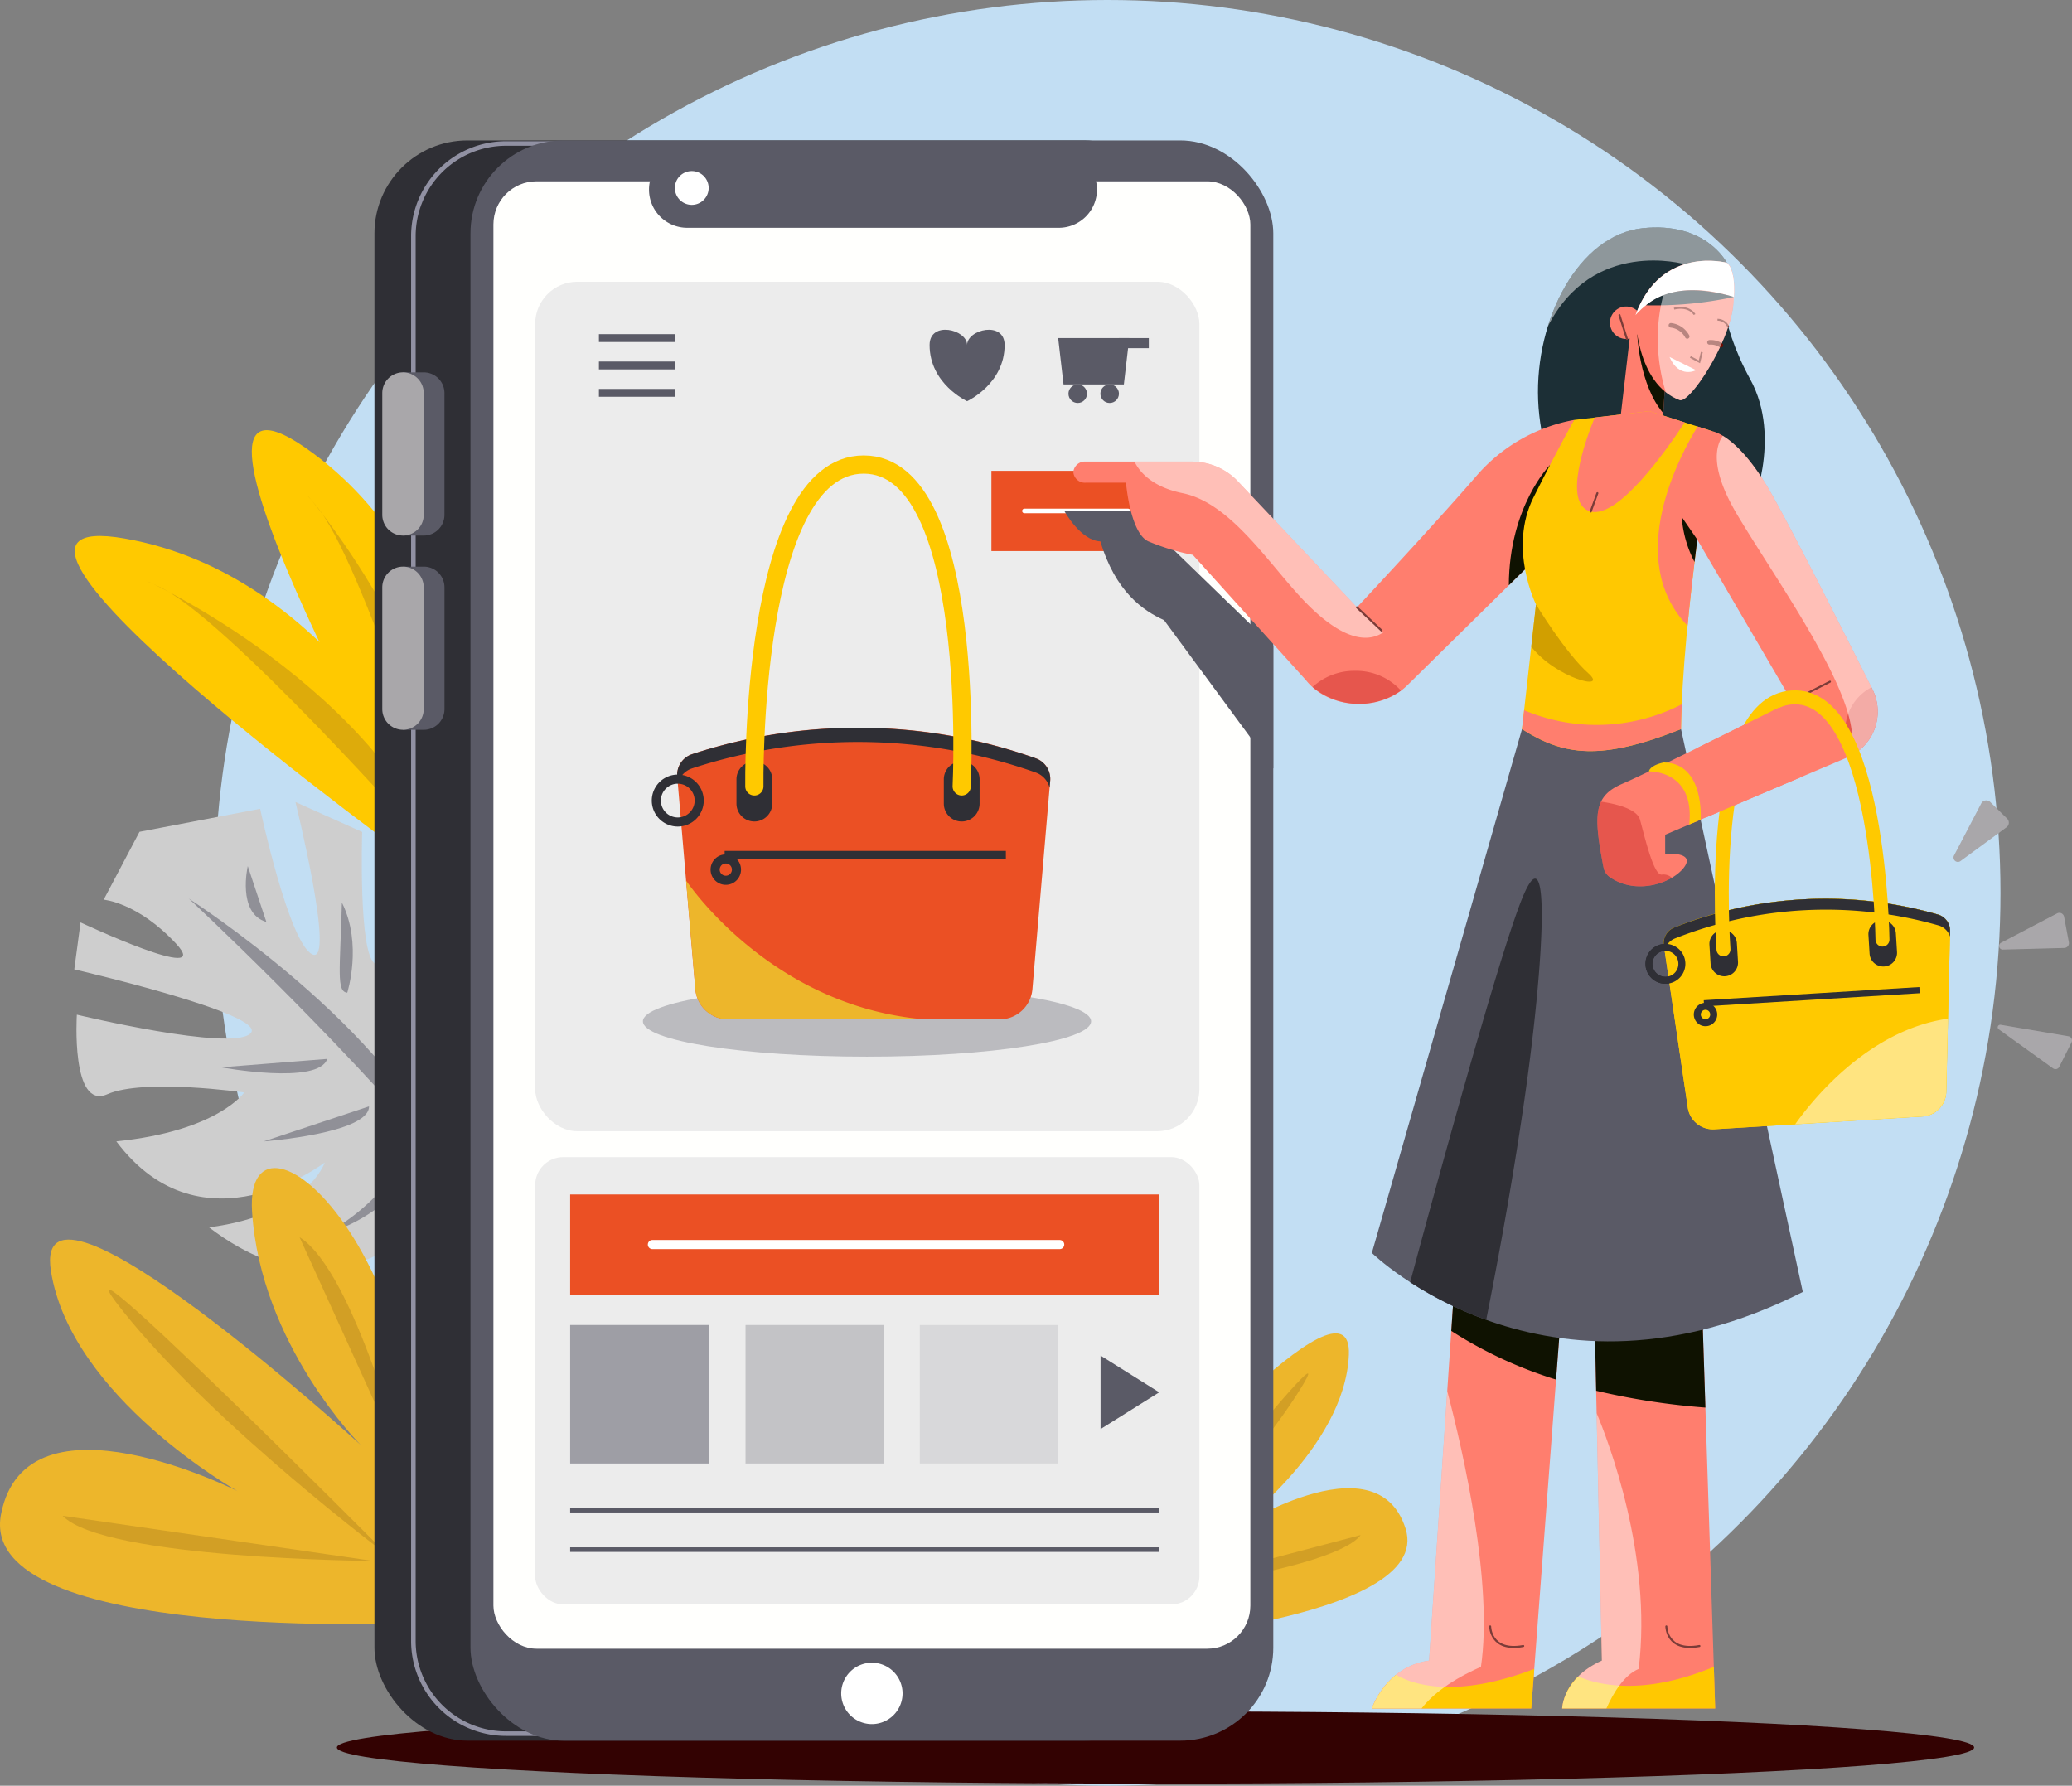 <svg xmlns="http://www.w3.org/2000/svg" width="424.659" height="366" viewBox="0 0 424.659 366">
  <rect x="0" y="0" width="424.659" height="366" fill="#808080" stroke="none"/>
  <g id="Group_896" data-name="Group 896" transform="translate(-763 -4616)">
    <circle id="Ellipse_17" data-name="Ellipse 17" cx="183" cy="183" r="183" transform="translate(807 4616)" fill="#c2def3"/>
    <g id="Group_684" data-name="Group 684" transform="translate(750.649 4498.565)">
      <ellipse id="Ellipse_10" data-name="Ellipse 10" cx="167.776" cy="7.409" rx="167.776" ry="7.409" transform="translate(81.397 468.191)" fill="#330202"/>
      <g id="Group_682" data-name="Group 682">
        <g id="Group_671" data-name="Group 671">
          <path id="Path_8170" data-name="Path 8170" d="M239.809,454.191s66.629-4.451,60.621-23.44-35.834.581-35.834.581,23.407-16.9,24.208-36.22-43.468,31.4-43.468,31.4,13.317-16.7,12.3-36.84S226.472,400.871,239.809,454.191Z" fill="#edb62b"/>
          <path id="Path_8171" data-name="Path 8171" d="M243.018,443.67s47.336-59.775,35.583-41.121S243.018,443.67,243.018,443.67Z" fill="#a87d1d" opacity="0.39"/>
          <path id="Path_8172" data-name="Path 8172" d="M291.222,432.056l-45.8,12.075S285.812,439.246,291.222,432.056Z" fill="#a87d1d" opacity="0.39"/>
          <path id="Path_8173" data-name="Path 8173" d="M250.953,394.328l-11.925,36.811S243.263,400.461,250.953,394.328Z" fill="#a87d1d" opacity="0.39"/>
        </g>
        <g id="Group_674" data-name="Group 674">
          <g id="Group_672" data-name="Group 672">
            <path id="Path_8174" data-name="Path 8174" d="M101.278,281.062S80.491,235.3,37.955,227.813s60.6,67.138,60.6,67.138Z" fill="#ffc900"/>
            <path id="Path_8175" data-name="Path 8175" d="M99.5,290.166S58.2,243.452,44.633,237.523s36.462,13.391,55.341,50.2Z" fill="#a87d1d" opacity="0.39"/>
          </g>
          <g id="Group_673" data-name="Group 673">
            <path id="Path_8176" data-name="Path 8176" d="M110.164,283.991s.228-50.257-35.289-74.832,27.016,86.316,27.016,86.316Z" fill="#ffc900"/>
            <path id="Path_8177" data-name="Path 8177" d="M104.741,291.518s-18-59.691-27.854-70.747,27.534,27.4,29.31,68.726Z" fill="#a87d1d" opacity="0.39"/>
          </g>
        </g>
        <g id="Group_675" data-name="Group 675">
          <path id="Path_8178" data-name="Path 8178" d="M105.863,359.3s-19.192,33.686-50.669,9.694c20.136-2.6,23.719-13.292,23.719-13.292S53.82,374.881,36.19,351.367c20.855-2.115,26.221-10.019,26.221-10.019s-20.572-2.943-28.068.367S28.1,325.4,28.1,325.4s31.833,7.666,35.61,3.817-36.135-13.1-36.135-13.1l1.285-9.626s27.475,12.877,19.6,4.38-14.86-9.038-14.86-9.038l7.343-13.91L65.667,283.2s5.912,27.632,10.711,29.84S72.9,281.813,72.9,281.813l13.68,6.137s-.812,25.167,2.665,27,3.8-22.613,3.8-22.613,9.342,6.342,7.491,26.08c3.477,1.835,10.91-8.341,8.575-17.273C123.078,331.616,116.889,351.559,105.863,359.3Z" fill="#cecece"/>
          <path id="Path_8179" data-name="Path 8179" d="M51.059,301.625s42.052,26.971,52.3,54.4C80.7,329.094,51.059,301.625,51.059,301.625Z" fill="#5a5a66" opacity="0.53"/>
          <path id="Path_8180" data-name="Path 8180" d="M79.421,334.467l-21.748,1.725S77.616,339.888,79.421,334.467Z" fill="#5a5a66" opacity="0.53"/>
          <path id="Path_8181" data-name="Path 8181" d="M87.982,344.2l-21.568,7.172S88.021,349.752,87.982,344.2Z" fill="#5a5a66" opacity="0.53"/>
          <path id="Path_8182" data-name="Path 8182" d="M95.284,354.777a41.746,41.746,0,0,1-16.123,15.468C87.078,368.121,97.266,360.894,95.284,354.777Z" fill="#5a5a66" opacity="0.53"/>
          <path id="Path_8183" data-name="Path 8183" d="M101.3,345.262s8.868-12.415,8.611-19.065C110.128,337.93,106.648,346.025,101.3,345.262Z" fill="#5a5a66" opacity="0.53"/>
          <path id="Path_8184" data-name="Path 8184" d="M90.789,331.074s6.35-11.162,4.86-20.012C97.88,324.846,94.333,330.3,90.789,331.074Z" fill="#5a5a66" opacity="0.53"/>
          <path id="Path_8185" data-name="Path 8185" d="M83.523,320.893s3.172-9.945-1.1-18.466C82.036,316.306,81.256,320.718,83.523,320.893Z" fill="#5a5a66" opacity="0.53"/>
          <path id="Path_8186" data-name="Path 8186" d="M66.947,306.4l-3.815-11.451S60.892,304.634,66.947,306.4Z" fill="#5a5a66" opacity="0.53"/>
        </g>
        <g id="Group_676" data-name="Group 676">
          <path id="Path_8187" data-name="Path 8187" d="M97.975,450.082s-90.6,4.23-85.409-22.319,48.448-4.722,48.448-4.722S26.83,403.835,22.78,377.881s63.484,35.692,63.484,35.692S65.728,393.088,64.01,365.746,107.782,376.077,97.975,450.082Z" fill="#edb62b"/>
          <path id="Path_8188" data-name="Path 8188" d="M92.029,436.377s-73.064-73.4-54.337-50.027S92.029,436.377,92.029,436.377Z" fill="#a87d1d" opacity="0.39"/>
          <path id="Path_8189" data-name="Path 8189" d="M25.193,428.109l63.667,9.258S33.6,436.981,25.193,428.109Z" fill="#a87d1d" opacity="0.39"/>
          <path id="Path_8190" data-name="Path 8190" d="M73.741,371.008l21.747,47.845S85.06,378.1,73.741,371.008Z" fill="#a87d1d" opacity="0.39"/>
        </g>
        <rect id="Rectangle_635" data-name="Rectangle 635" width="164.537" height="327.984" rx="19.059" transform="translate(89.094 146.217)" fill="#2f2f35"/>
        <path id="Path_8191" data-name="Path 8191" d="M116.133,472.76H242.551a19,19,0,0,0,19.059-18.94V165.782a19,19,0,0,0-19.059-18.939H116.133a19,19,0,0,0-19.06,18.939V453.82A19,19,0,0,0,116.133,472.76Z" fill="none" stroke="#9191a3" stroke-width="0.933"/>
        <rect id="Rectangle_636" data-name="Rectangle 636" width="164.537" height="327.984" rx="19.059" transform="translate(108.776 146.217)" fill="#5a5a66"/>
        <rect id="Rectangle_637" data-name="Rectangle 637" width="155.135" height="300.758" rx="8.836" transform="translate(113.477 154.597)" fill="#fffffd"/>
        <path id="Path_8192" data-name="Path 8192" d="M184.757,464.514a6.287,6.287,0,1,0,6.287-6.287A6.287,6.287,0,0,0,184.757,464.514Z" fill="#fff"/>
        <g id="Group_677" data-name="Group 677">
          <path id="Path_8193" data-name="Path 8193" d="M99.2,193.757A4.247,4.247,0,0,1,103.443,198v24.95A4.247,4.247,0,0,1,99.2,227.2H94.95V193.757Z" fill="#5a5a66"/>
          <path id="Path_8194" data-name="Path 8194" d="M90.7,222.954A4.247,4.247,0,0,0,94.95,227.2h0a4.248,4.248,0,0,0,4.247-4.247V198a4.248,4.248,0,0,0-4.247-4.247h0A4.247,4.247,0,0,0,90.7,198Z" fill="#a9a7aa"/>
        </g>
        <g id="Group_678" data-name="Group 678">
          <path id="Path_8195" data-name="Path 8195" d="M99.2,233.571a4.246,4.246,0,0,1,4.246,4.247v24.95a4.246,4.246,0,0,1-4.246,4.246H94.95V233.571Z" fill="#5a5a66"/>
          <path id="Path_8196" data-name="Path 8196" d="M90.7,262.768a4.246,4.246,0,0,0,4.247,4.246h0a4.247,4.247,0,0,0,4.247-4.246v-24.95a4.247,4.247,0,0,0-4.247-4.247h0a4.246,4.246,0,0,0-4.247,4.247Z" fill="#a9a7aa"/>
        </g>
        <rect id="Rectangle_638" data-name="Rectangle 638" width="136.135" height="174.105" rx="8.638" transform="translate(122.036 175.184)" fill="#ececec"/>
        <rect id="Rectangle_639" data-name="Rectangle 639" width="136.135" height="91.671" rx="5.747" transform="translate(122.036 354.598)" fill="#ececec"/>
        <path id="Path_8197" data-name="Path 8197" d="M237.177,156.3a7.825,7.825,0,0,1-7.825,7.825h-76.16a7.825,7.825,0,0,1-7.825-7.825h0a7.824,7.824,0,0,1,7.825-7.824h76.16a7.825,7.825,0,0,1,7.825,7.824Z" fill="#5a5a66"/>
        <g id="Group_679" data-name="Group 679">
          <line id="Line_13" data-name="Line 13" x2="15.568" transform="translate(135.102 186.73)" fill="none" stroke="#5a5a66" stroke-width="1.611"/>
          <line id="Line_14" data-name="Line 14" x2="15.568" transform="translate(135.102 192.343)" fill="none" stroke="#5a5a66" stroke-width="1.611"/>
          <line id="Line_15" data-name="Line 15" x2="15.568" transform="translate(135.102 197.955)" fill="none" stroke="#5a5a66" stroke-width="1.611"/>
        </g>
        <path id="Path_8198" data-name="Path 8198" d="M210.561,188.151c0-3.222-7.688-5.027-7.688,0,0,7.991,7.688,11.513,7.688,11.513s7.688-3.522,7.688-11.513C218.249,183.124,210.561,184.929,210.561,188.151Z" fill="#5a5a66"/>
        <g id="Group_680" data-name="Group 680">
          <path id="Path_8199" data-name="Path 8199" d="M242.688,196.231H230.325l-1.1-9.5h14.568Z" fill="#5a5a66"/>
          <circle id="Ellipse_11" data-name="Ellipse 11" cx="1.9" cy="1.9" r="1.9" transform="translate(231.334 196.231)" fill="#5a5a66"/>
          <circle id="Ellipse_12" data-name="Ellipse 12" cx="1.9" cy="1.9" r="1.9" transform="translate(237.879 196.231)" fill="#5a5a66"/>
          <rect id="Rectangle_640" data-name="Rectangle 640" width="6.123" height="2.069" transform="translate(241.679 186.73)" fill="#5a5a66"/>
        </g>
        <rect id="Rectangle_641" data-name="Rectangle 641" width="120.727" height="20.531" transform="translate(129.206 362.253)" fill="#eb5024"/>
        <rect id="Rectangle_642" data-name="Rectangle 642" width="28.388" height="28.388" transform="translate(129.206 389.006)" fill="#5a5a66" opacity="0.53"/>
        <rect id="Rectangle_643" data-name="Rectangle 643" width="28.388" height="28.388" transform="translate(165.148 389.006)" fill="#5a5a66" opacity="0.28"/>
        <rect id="Rectangle_644" data-name="Rectangle 644" width="28.387" height="28.388" transform="translate(200.868 389.006)" fill="#5a5a66" opacity="0.13"/>
        <path id="Path_8200" data-name="Path 8200" d="M237.912,395.276v15.058l12.021-7.529Z" fill="#5a5a66"/>
        <line id="Line_16" data-name="Line 16" x2="120.727" transform="translate(129.206 426.957)" fill="none" stroke="#5a5a66" stroke-width="0.942"/>
        <line id="Line_17" data-name="Line 17" x2="120.727" transform="translate(129.206 435.045)" fill="none" stroke="#5a5a66" stroke-width="0.942"/>
        <line id="Line_18" data-name="Line 18" x2="83.486" transform="translate(146.056 372.519)" fill="none" stroke="#fff" stroke-linecap="round" stroke-width="1.866"/>
        <path id="Path_8201" data-name="Path 8201" d="M157.593,155.96a3.462,3.462,0,1,1-3.461-3.462A3.461,3.461,0,0,1,157.593,155.96Z" fill="#fff"/>
        <path id="Path_8419" data-name="Path 8419" d="M0,0H35.382V16.444H0Z" transform="translate(215.543 213.937)" fill="#eb5024"/>
        <path id="Path_8420" data-name="Path 8420" d="M0,0H21.233" transform="translate(222.314 222.159)" fill="none" stroke="#fff" stroke-linecap="round" stroke-width="0.942"/>
        <path id="Path_8202" data-name="Path 8202" d="M230.527,222.222s3.287,6.012,7.352,6.172c3.065,10.31,8.776,14.227,13.046,16.143l22.388,30.417v-25.04l-28.572-27.692Z" fill="#5a5a66" style="mix-blend-mode: multiply;isolation: isolate"/>
        <g id="Group_681" data-name="Group 681">
          <ellipse id="Ellipse_13" data-name="Ellipse 13" cx="45.928" cy="7.24" rx="45.928" ry="7.24" transform="translate(144.116 319.527)" fill="#5a5a66" opacity="0.33"/>
          <path id="Path_8203" data-name="Path 8203" d="M188.207,266.6a107.16,107.16,0,0,0-34.041,5.421,4.48,4.48,0,0,0-3.014,4.635l3.713,43.522a6.765,6.765,0,0,0,6.74,6.191h55.6a6.766,6.766,0,0,0,6.741-6.191l3.643-42.7a4.488,4.488,0,0,0-2.911-4.6A106.454,106.454,0,0,0,188.207,266.6Z" fill="#eb5024"/>
          <path id="Path_8204" data-name="Path 8204" d="M151.273,278.075a4.455,4.455,0,0,1,2.893-3.143,109.339,109.339,0,0,1,70.509.854,4.463,4.463,0,0,1,2.79,3.11l.121-1.42a4.488,4.488,0,0,0-2.911-4.6,109.339,109.339,0,0,0-70.509-.854,4.48,4.48,0,0,0-3.014,4.635Z" fill="#2f2f35"/>
          <path id="Path_8205" data-name="Path 8205" d="M155.653,281.517a4.392,4.392,0,1,1-4.391-4.391A4.391,4.391,0,0,1,155.653,281.517Z" fill="none" stroke="#2f2f35" stroke-width="1.866"/>
          <rect id="Rectangle_646" data-name="Rectangle 646" width="57.638" height="1.647" transform="translate(160.868 291.836)" fill="#2f2f35"/>
          <path id="Path_8206" data-name="Path 8206" d="M163.293,295.669a2.186,2.186,0,1,1-2.186-2.186A2.186,2.186,0,0,1,163.293,295.669Z" fill="none" stroke="#2f2f35" stroke-width="1.866"/>
          <path id="Path_8207" data-name="Path 8207" d="M170.626,282.139a3.667,3.667,0,0,1-3.667,3.667h0a3.666,3.666,0,0,1-3.666-3.667v-4.976a3.666,3.666,0,0,1,3.666-3.667h0a3.667,3.667,0,0,1,3.667,3.667Z" fill="#2f2f35"/>
          <path id="Path_8208" data-name="Path 8208" d="M205.788,282.139a3.667,3.667,0,0,0,3.667,3.667h0a3.666,3.666,0,0,0,3.666-3.667v-4.976a3.666,3.666,0,0,0-3.666-3.667h0a3.667,3.667,0,0,0-3.667,3.667Z" fill="#2f2f35"/>
          <path id="Path_8209" data-name="Path 8209" d="M166.959,278.614s-.964-65.966,22.41-65.966,20.086,65.966,20.086,65.966" fill="none" stroke="#ffc900" stroke-linecap="round" stroke-width="3.733"/>
          <path id="Path_8210" data-name="Path 8210" d="M152.964,297.9h0l1.9,22.28a6.765,6.765,0,0,0,6.74,6.191h40.41C170.123,323.819,152.964,297.9,152.964,297.9Z" fill="#edb62b"/>
        </g>
      </g>
      <g id="Group_683" data-name="Group 683" transform="translate(1 -8)">
        <path id="Path_8211" data-name="Path 8211" d="M360.146,391.623,362.88,475.6H331.517s.129-6.2,8.141-9.808l-1.572-74.058Z" fill="#ff7e6e"/>
        <path id="Path_8212" data-name="Path 8212" d="M331.517,391.623l-6.33,83.976H292.516s2.812-8.594,11.731-9.808l5.564-82.684Z" fill="#ff7e6e"/>
        <path id="Path_8213" data-name="Path 8213" d="M360.146,391.623l-22.06.11s0,.009.4,18.749a145.487,145.487,0,0,0,22.389,3.453Z" fill="#0f1201"/>
        <path id="Path_8214" data-name="Path 8214" d="M308.794,398.223a87.952,87.952,0,0,0,21.473,9.974l1.25-16.574-21.706-8.516S309.811,383.114,308.794,398.223Z" fill="#0f1201"/>
        <path id="Path_8215" data-name="Path 8215" d="M323.29,274.871,292.516,382.234s35.468,34.773,88.324,8L355.881,274.871l-24.364,1.3Z" fill="#5a5a66"/>
        <path id="Path_8216" data-name="Path 8216" d="M365.263,179.3s-4.2-8.485-17.26-7.094-22.08,18.56-21.41,35.268,11.253,31.149,11.253,31.149l32.214-8.24s6.707-15.019,0-27.213-6.013-21.227-6.013-21.227Z" fill="#1c2f36"/>
        <path id="Path_8217" data-name="Path 8217" d="M333.983,211.5a34.661,34.661,0,0,0-20.032,11.475c-8.718,10.084-24.494,26.942-24.494,26.942l-24.621-26.055a13,13,0,0,0-9.428-3.821H233.89a2.376,2.376,0,0,0-2.556,2.141v.043a2.376,2.376,0,0,0,2.556,2.141h8.238s.83,10.282,4.567,12.021a47.6,47.6,0,0,0,9.133,2.781l23.2,25.7c4.815,6.023,15.169,6.522,20.775,1l26.6-26.2Z" fill="#ff7e6e"/>
        <path id="Path_8218" data-name="Path 8218" d="M345.543,193.174l-2.28,19.683,8.76,1.08.72-12.257-4.08-9.282Z" fill="#ff7e6e"/>
        <path id="Path_8219" data-name="Path 8219" d="M346.768,192.869l.147,1.138s.371,10.318,5.332,16.112l.5-8.439-4.08-9.282Z" fill="#0f1201"/>
        <path id="Path_8220" data-name="Path 8220" d="M346.543,190.017s0,14.08,9.12,17.44c2.08.48,9.92-11.36,10.88-19.2s-1.28-8.96-1.28-8.96S351.823,175.617,346.543,190.017Z" fill="#ff7e6e"/>
        <path id="Path_8221" data-name="Path 8221" d="M347.964,191.428a3.325,3.325,0,1,1-3.475-3.167A3.324,3.324,0,0,1,347.964,191.428Z" fill="#ff7e6e"/>
        <path id="Path_8222" data-name="Path 8222" d="M357.153,194.394a4.35,4.35,0,0,0-3.35-2.28" fill="none" stroke="#700b00" stroke-linecap="round" stroke-width="0.933"/>
        <path id="Path_8223" data-name="Path 8223" d="M361.714,195.606a3.76,3.76,0,0,1,2.333.6" fill="none" stroke="#700b00" stroke-linecap="round" stroke-width="0.933"/>
        <path id="Path_8224" data-name="Path 8224" d="M360.146,197.6l-.5,2-1.853-1" fill="none" stroke="#700b00" stroke-width="0.384"/>
        <path id="Path_8225" data-name="Path 8225" d="M353.518,198.6l5.452,2.709S355.514,203.161,353.518,198.6Z" fill="#fff"/>
        <path id="Path_8226" data-name="Path 8226" d="M326.406,239.663l1.8-6.7.832-12.245s-8.383,8.4-8.451,24.677Z" fill="#0f1201"/>
        <path id="Path_8227" data-name="Path 8227" d="M358.65,189.9s-1-1.924-4.2-1.211" fill="none" stroke="#700b00" stroke-width="0.384"/>
        <path id="Path_8228" data-name="Path 8228" d="M363.353,190.973a2.408,2.408,0,0,1,2.206,1.425" fill="none" stroke="#700b00" stroke-width="0.384"/>
        <path id="Path_8229" data-name="Path 8229" d="M366.718,186.369c.4-6.122-1.455-7.072-1.455-7.072s-13.44-3.68-18.72,10.72C353.26,182.467,363.3,185.147,366.718,186.369Z" fill="#fff"/>
        <path id="Path_8230" data-name="Path 8230" d="M349.383,209.7l12.995,4.148s-6.245,38.6-6.5,61.027c-16.421,6.52-23.985,5.477-32.591,0l2.869-25.558s-5.738-11.475-.522-21.907,8.346-15.909,8.346-15.909Z" fill="#ffc801"/>
        <path id="Path_8231" data-name="Path 8231" d="M362.378,213.844s5.248.783,12.029,12.779c4.586,8.114,14.659,28.038,20.7,40.085a10.206,10.206,0,0,1-5.143,13.971L352.63,296.518v3.912s6.435-.522,3.8,2.869c-2.475,3.189-9.826,5.686-15.225,1.845A3.059,3.059,0,0,1,340,303.229c-2.1-10.875-2.038-14.619,3.83-17.143,6.065-2.608,34.753-16.952,34.753-16.952l-19.532-33.383-6.418,1.826Z" fill="#ff7e6e"/>
        <path id="Path_8232" data-name="Path 8232" d="M264.836,223.859a13,13,0,0,0-9.428-3.821H243.86c.967,1.981,3.475,5.18,9.855,6.475,9.538,1.935,17.1,13.6,24.093,21.2s12.877,10.122,17.075,7.323c-2.441-2.345-4.177-4.034-5.361-5.2l-.065.07Z" fill="#fff" opacity="0.5" style="mix-blend-mode: overlay;isolation: isolate"/>
        <path id="Path_8233" data-name="Path 8233" d="M349.383,209.7l-11.2,1.31c-1.751,4.286-6.72,17.736-.81,19.269,5.636,1.461,15.535-12.593,19.264-18.264Z" fill="#ff7e6e"/>
        <path id="Path_8234" data-name="Path 8234" d="M336.852,263.4c-4.695-4.173-10.693-14.083-10.693-14.083s0,.011-.972,8.654C330.186,264.413,341.2,267.26,336.852,263.4Z" fill="#d19f00"/>
        <path id="Path_8235" data-name="Path 8235" d="M355.881,274.871c.018-1.613.07-3.317.146-5.078a38.154,38.154,0,0,1-32.3,1.206c-.138,1.225-.282,2.505-.435,3.872C331.9,280.348,339.46,281.391,355.881,274.871Z" fill="#ff7e6e"/>
        <path id="Path_8236" data-name="Path 8236" d="M389.533,275.182a9.964,9.964,0,0,0,1.368,5.04,10.2,10.2,0,0,0,4.206-13.514l-.2-.406A10.027,10.027,0,0,0,389.533,275.182Z" fill="#cd2e2b" opacity="0.49"/>
        <path id="Path_8237" data-name="Path 8237" d="M298.481,266.978a12.372,12.372,0,0,0-9.408-4.052,12.6,12.6,0,0,0-8.713,3.319A14.893,14.893,0,0,0,298.481,266.978Z" fill="#cd2e2b" opacity="0.49"/>
        <line id="Line_20" data-name="Line 20" x2="5.036" y2="4.75" transform="translate(289.457 249.914)" fill="none" stroke="#7b3c38" stroke-linecap="round" stroke-width="0.41"/>
        <line id="Line_21" data-name="Line 21" y1="3.986" x2="7.824" transform="translate(378.58 265.147)" fill="none" stroke="#7b3c38" stroke-linecap="round" stroke-width="0.41"/>
        <path id="Path_8238" data-name="Path 8238" d="M362.378,213.844l-3.1-.99c-3.427,5.556-15.246,27.081-2.067,40.84C359.112,234.033,362.378,213.844,362.378,213.844Z" fill="#ff7e6e"/>
        <line id="Line_22" data-name="Line 22" y1="3.762" x2="1.363" transform="translate(337.373 226.513)" fill="none" stroke="#7b3c38" stroke-linecap="round" stroke-width="0.41"/>
        <line id="Line_23" data-name="Line 23" x2="1.533" y2="4.886" transform="translate(343.263 190.017)" fill="none" stroke="#7b3c38" stroke-linecap="round" stroke-width="0.41"/>
        <path id="Path_8239" data-name="Path 8239" d="M374.407,226.623c-4.206-7.44-7.82-10.565-9.96-11.867-1.6,2.262-2.552,6.97,3.017,16.288,9.156,15.319,28.007,41.124,22.5,49.635a10.206,10.206,0,0,0,5.143-13.971C389.066,254.661,378.993,234.737,374.407,226.623Z" fill="#fff" opacity="0.5" style="mix-blend-mode: overlay;isolation: isolate"/>
        <path id="Path_8240" data-name="Path 8240" d="M359.213,236.034l-3.186-4.638a23.322,23.322,0,0,0,2.617,9.208Z" fill="#0f1201"/>
        <path id="Path_8241" data-name="Path 8241" d="M334.826,469.034a10.5,10.5,0,0,0-3.309,6.565H362.88l-.277-8.528h0C347.744,473.247,338.374,470.6,334.826,469.034Z" fill="#ffc801"/>
        <path id="Path_8242" data-name="Path 8242" d="M297.468,468.7a16.453,16.453,0,0,0-4.952,6.9h32.671l.611-8.1C309.837,473.567,301.157,470.814,297.468,468.7Z" fill="#ffc801"/>
        <path id="Path_8243" data-name="Path 8243" d="M316.764,458.782s0,5.275,6.783,4.019" fill="none" stroke="#7b3c38" stroke-linecap="round" stroke-width="0.41"/>
        <path id="Path_8244" data-name="Path 8244" d="M352.871,458.782s0,5.275,6.782,4.019" fill="none" stroke="#7b3c38" stroke-linecap="round" stroke-width="0.41"/>
        <path id="Path_8245" data-name="Path 8245" d="M380.308,309.8a82.329,82.329,0,0,0-25.847,5.761,3.441,3.441,0,0,0-2.093,3.7l4.9,33.2a5.2,5.2,0,0,0,5.46,4.429l42.633-2.62a5.2,5.2,0,0,0,4.877-5.065l.781-32.917a3.446,3.446,0,0,0-2.449-3.39A81.792,81.792,0,0,0,380.308,309.8Z" fill="#ffc900"/>
        <path id="Path_8246" data-name="Path 8246" d="M352.528,320.34a3.422,3.422,0,0,1,2.07-2.547,84,84,0,0,1,54.108-2.668,3.431,3.431,0,0,1,2.285,2.254l.026-1.1a3.446,3.446,0,0,0-2.449-3.39,84,84,0,0,0-54.107,2.668,3.441,3.441,0,0,0-2.093,3.7Z" fill="#2f2f35"/>
        <path id="Path_8247" data-name="Path 8247" d="M356.048,322.773a3.373,3.373,0,1,1-3.574-3.161A3.373,3.373,0,0,1,356.048,322.773Z" fill="none" stroke="#2f2f35" stroke-width="1.434"/>
        <rect id="Rectangle_647" data-name="Rectangle 647" width="44.281" height="1.265" transform="matrix(0.998, -0.061, 0.061, 0.998, 360.534, 330.44)" fill="#2f2f35"/>
        <path id="Path_8248" data-name="Path 8248" d="M362.574,333.265a1.68,1.68,0,1,1-1.78-1.574A1.679,1.679,0,0,1,362.574,333.265Z" fill="none" stroke="#2f2f35" stroke-width="1.434"/>
        <path id="Path_8249" data-name="Path 8249" d="M367.559,322.544a2.817,2.817,0,0,1-2.639,2.984h0a2.816,2.816,0,0,1-2.984-2.638l-.234-3.816a2.817,2.817,0,0,1,2.638-2.985h0a2.818,2.818,0,0,1,2.985,2.639Z" fill="#2f2f35"/>
        <path id="Path_8250" data-name="Path 8250" d="M394.522,320.887a2.818,2.818,0,0,0,2.984,2.639h0a2.817,2.817,0,0,0,2.639-2.984l-.234-3.816a2.817,2.817,0,0,0-2.985-2.639h0a2.816,2.816,0,0,0-2.638,2.984Z" fill="#2f2f35"/>
        <path id="Path_8251" data-name="Path 8251" d="M380.308,309.8a82.329,82.329,0,0,0-25.847,5.761,3.441,3.441,0,0,0-2.093,3.7l4.9,33.2a5.2,5.2,0,0,0,5.46,4.429l42.633-2.62a5.2,5.2,0,0,0,4.877-5.065l.781-32.917a3.446,3.446,0,0,0-2.449-3.39A81.792,81.792,0,0,0,380.308,309.8Z" fill="#ffc900"/>
        <path id="Path_8252" data-name="Path 8252" d="M352.528,320.34a3.422,3.422,0,0,1,2.07-2.547,84,84,0,0,1,54.108-2.668,3.431,3.431,0,0,1,2.285,2.254l.026-1.1a3.446,3.446,0,0,0-2.449-3.39,84,84,0,0,0-54.107,2.668,3.441,3.441,0,0,0-2.093,3.7Z" fill="#2f2f35"/>
        <path id="Path_8253" data-name="Path 8253" d="M356.048,322.773a3.373,3.373,0,1,1-3.574-3.161A3.373,3.373,0,0,1,356.048,322.773Z" fill="none" stroke="#2f2f35" stroke-width="1.434"/>
        <rect id="Rectangle_648" data-name="Rectangle 648" width="44.281" height="1.265" transform="matrix(0.998, -0.061, 0.061, 0.998, 360.534, 330.44)" fill="#2f2f35"/>
        <path id="Path_8254" data-name="Path 8254" d="M362.574,333.265a1.68,1.68,0,1,1-1.78-1.574A1.679,1.679,0,0,1,362.574,333.265Z" fill="none" stroke="#2f2f35" stroke-width="1.434"/>
        <path id="Path_8255" data-name="Path 8255" d="M367.559,322.544a2.817,2.817,0,0,1-2.639,2.984h0a2.816,2.816,0,0,1-2.984-2.638l-.234-3.816a2.817,2.817,0,0,1,2.638-2.985h0a2.818,2.818,0,0,1,2.985,2.639Z" fill="#2f2f35"/>
        <path id="Path_8256" data-name="Path 8256" d="M394.522,320.887a2.818,2.818,0,0,0,2.984,2.639h0a2.817,2.817,0,0,0,2.639-2.984l-.234-3.816a2.817,2.817,0,0,0-2.985-2.639h0a2.816,2.816,0,0,0-2.638,2.984Z" fill="#2f2f35"/>
        <path id="Path_8257" data-name="Path 8257" d="M364.581,320.014s-3.847-50.538,14.076-51.64,18.51,49.637,18.51,49.637" fill="none" stroke="#ffc900" stroke-linecap="round" stroke-width="2.868"/>
        <path id="Path_8258" data-name="Path 8258" d="M359.218,278.728l16.828-8.33,4.655,14.211-19.8,8.4Z" fill="#ff7e6e"/>
        <path id="Path_8259" data-name="Path 8259" d="M411.82,300.792l5.58-10.683a1.174,1.174,0,0,1,1.864-.292l3.449,3.4a1.173,1.173,0,0,1-.13,1.781l-9.437,6.93A.9.9,0,0,1,411.82,300.792Z" fill="#a9a7aa"/>
        <path id="Path_8260" data-name="Path 8260" d="M421.47,318.661l11.494-6.022a.983.983,0,0,1,1.422.689l.981,5.235a.982.982,0,0,1-.939,1.163l-12.594.335A.742.742,0,0,1,421.47,318.661Z" fill="#a9a7aa"/>
        <path id="Path_8261" data-name="Path 8261" d="M421.387,335.469l13.9,2.355a.867.867,0,0,1,.63,1.244l-2.519,5.02a.866.866,0,0,1-1.281.315L421,336.4A.518.518,0,0,1,421.387,335.469Z" fill="#a9a7aa"/>
        <path id="Path_8262" data-name="Path 8262" d="M349.307,283.543s9.455-.356,8.257,10.882l2.333-.99s.888-11.581-7.566-11.731C349.307,282.371,349.307,283.543,349.307,283.543Z" fill="#ffc900"/>
        <path id="Path_8263" data-name="Path 8263" d="M351.979,304.687c-1.681.36-3.542-7.743-4.5-11.224-.624-2.265-5-3.284-7.99-3.721-1.273,2.67-.807,6.682.51,13.487a3.059,3.059,0,0,0,1.212,1.915c4.147,2.951,9.438,2.157,12.794.187A2.535,2.535,0,0,0,351.979,304.687Z" fill="#cd2e2b" opacity="0.49"/>
        <path id="Path_8264" data-name="Path 8264" d="M410.591,334.222c-16.744,2.351-28.436,17.544-31.316,21.647l26.084-1.6a5.2,5.2,0,0,0,4.877-5.065Z" fill="#fff" opacity="0.5" style="mix-blend-mode: overlay;isolation: isolate"/>
        <path id="Path_8265" data-name="Path 8265" d="M304.247,465.791c-8.919,1.214-11.731,9.808-11.731,9.808H302.7c2.344-3,6.215-5.9,12.172-8.528,2.5-17.029-3.5-43.538-6.906-56.541C307.145,422.724,305.96,440.335,304.247,465.791Z" fill="#fff" opacity="0.5" style="mix-blend-mode: overlay;isolation: isolate"/>
        <path id="Path_8266" data-name="Path 8266" d="M347.2,467.5c2.853-23.289-6.348-47.021-8.616-52.422.232,10.957.574,27.05,1.076,50.71-8.012,3.61-8.141,9.808-8.141,9.808h9.066C342.08,472.234,344.269,468.733,347.2,467.5Z" fill="#fff" opacity="0.5" style="mix-blend-mode: overlay;isolation: isolate"/>
        <path id="Path_8267" data-name="Path 8267" d="M300.367,388.236a76.159,76.159,0,0,0,15.582,7.714c2.178-10.921,5.146-26.793,7.6-43.494,4.46-30.389,5.7-57.519-.257-42.819C318.483,321.5,305.288,369.947,300.367,388.236Z" fill="#2f2f35"/>
        <path id="Path_8268" data-name="Path 8268" d="M348,172.2c-9.044.963-16.145,9.489-19.438,20.188,9.2-18.236,28.072-12.8,28.072-12.8l3.509,2.565,4.254-.983.863-1.875S361.067,170.812,348,172.2Z" fill="#fff" opacity="0.5" style="mix-blend-mode: overlay;isolation: isolate"/>
        <path id="Path_8269" data-name="Path 8269" d="M366.728,186.3a77.094,77.094,0,0,1-18.029,1.709C351.841,185.446,357.107,183.513,366.728,186.3Z" fill="#1c2f36"/>
        <path id="Path_8270" data-name="Path 8270" d="M366.587,182.155l-13.844,2.292s-3.665,9.111,0,21.363h0a10.528,10.528,0,0,0,2.92,1.647c2.08.48,9.92-11.36,10.88-19.2A21.378,21.378,0,0,0,366.587,182.155Z" fill="#fff" opacity="0.5" style="mix-blend-mode: overlay;isolation: isolate"/>
      </g>
    </g>
  </g>
</svg>
